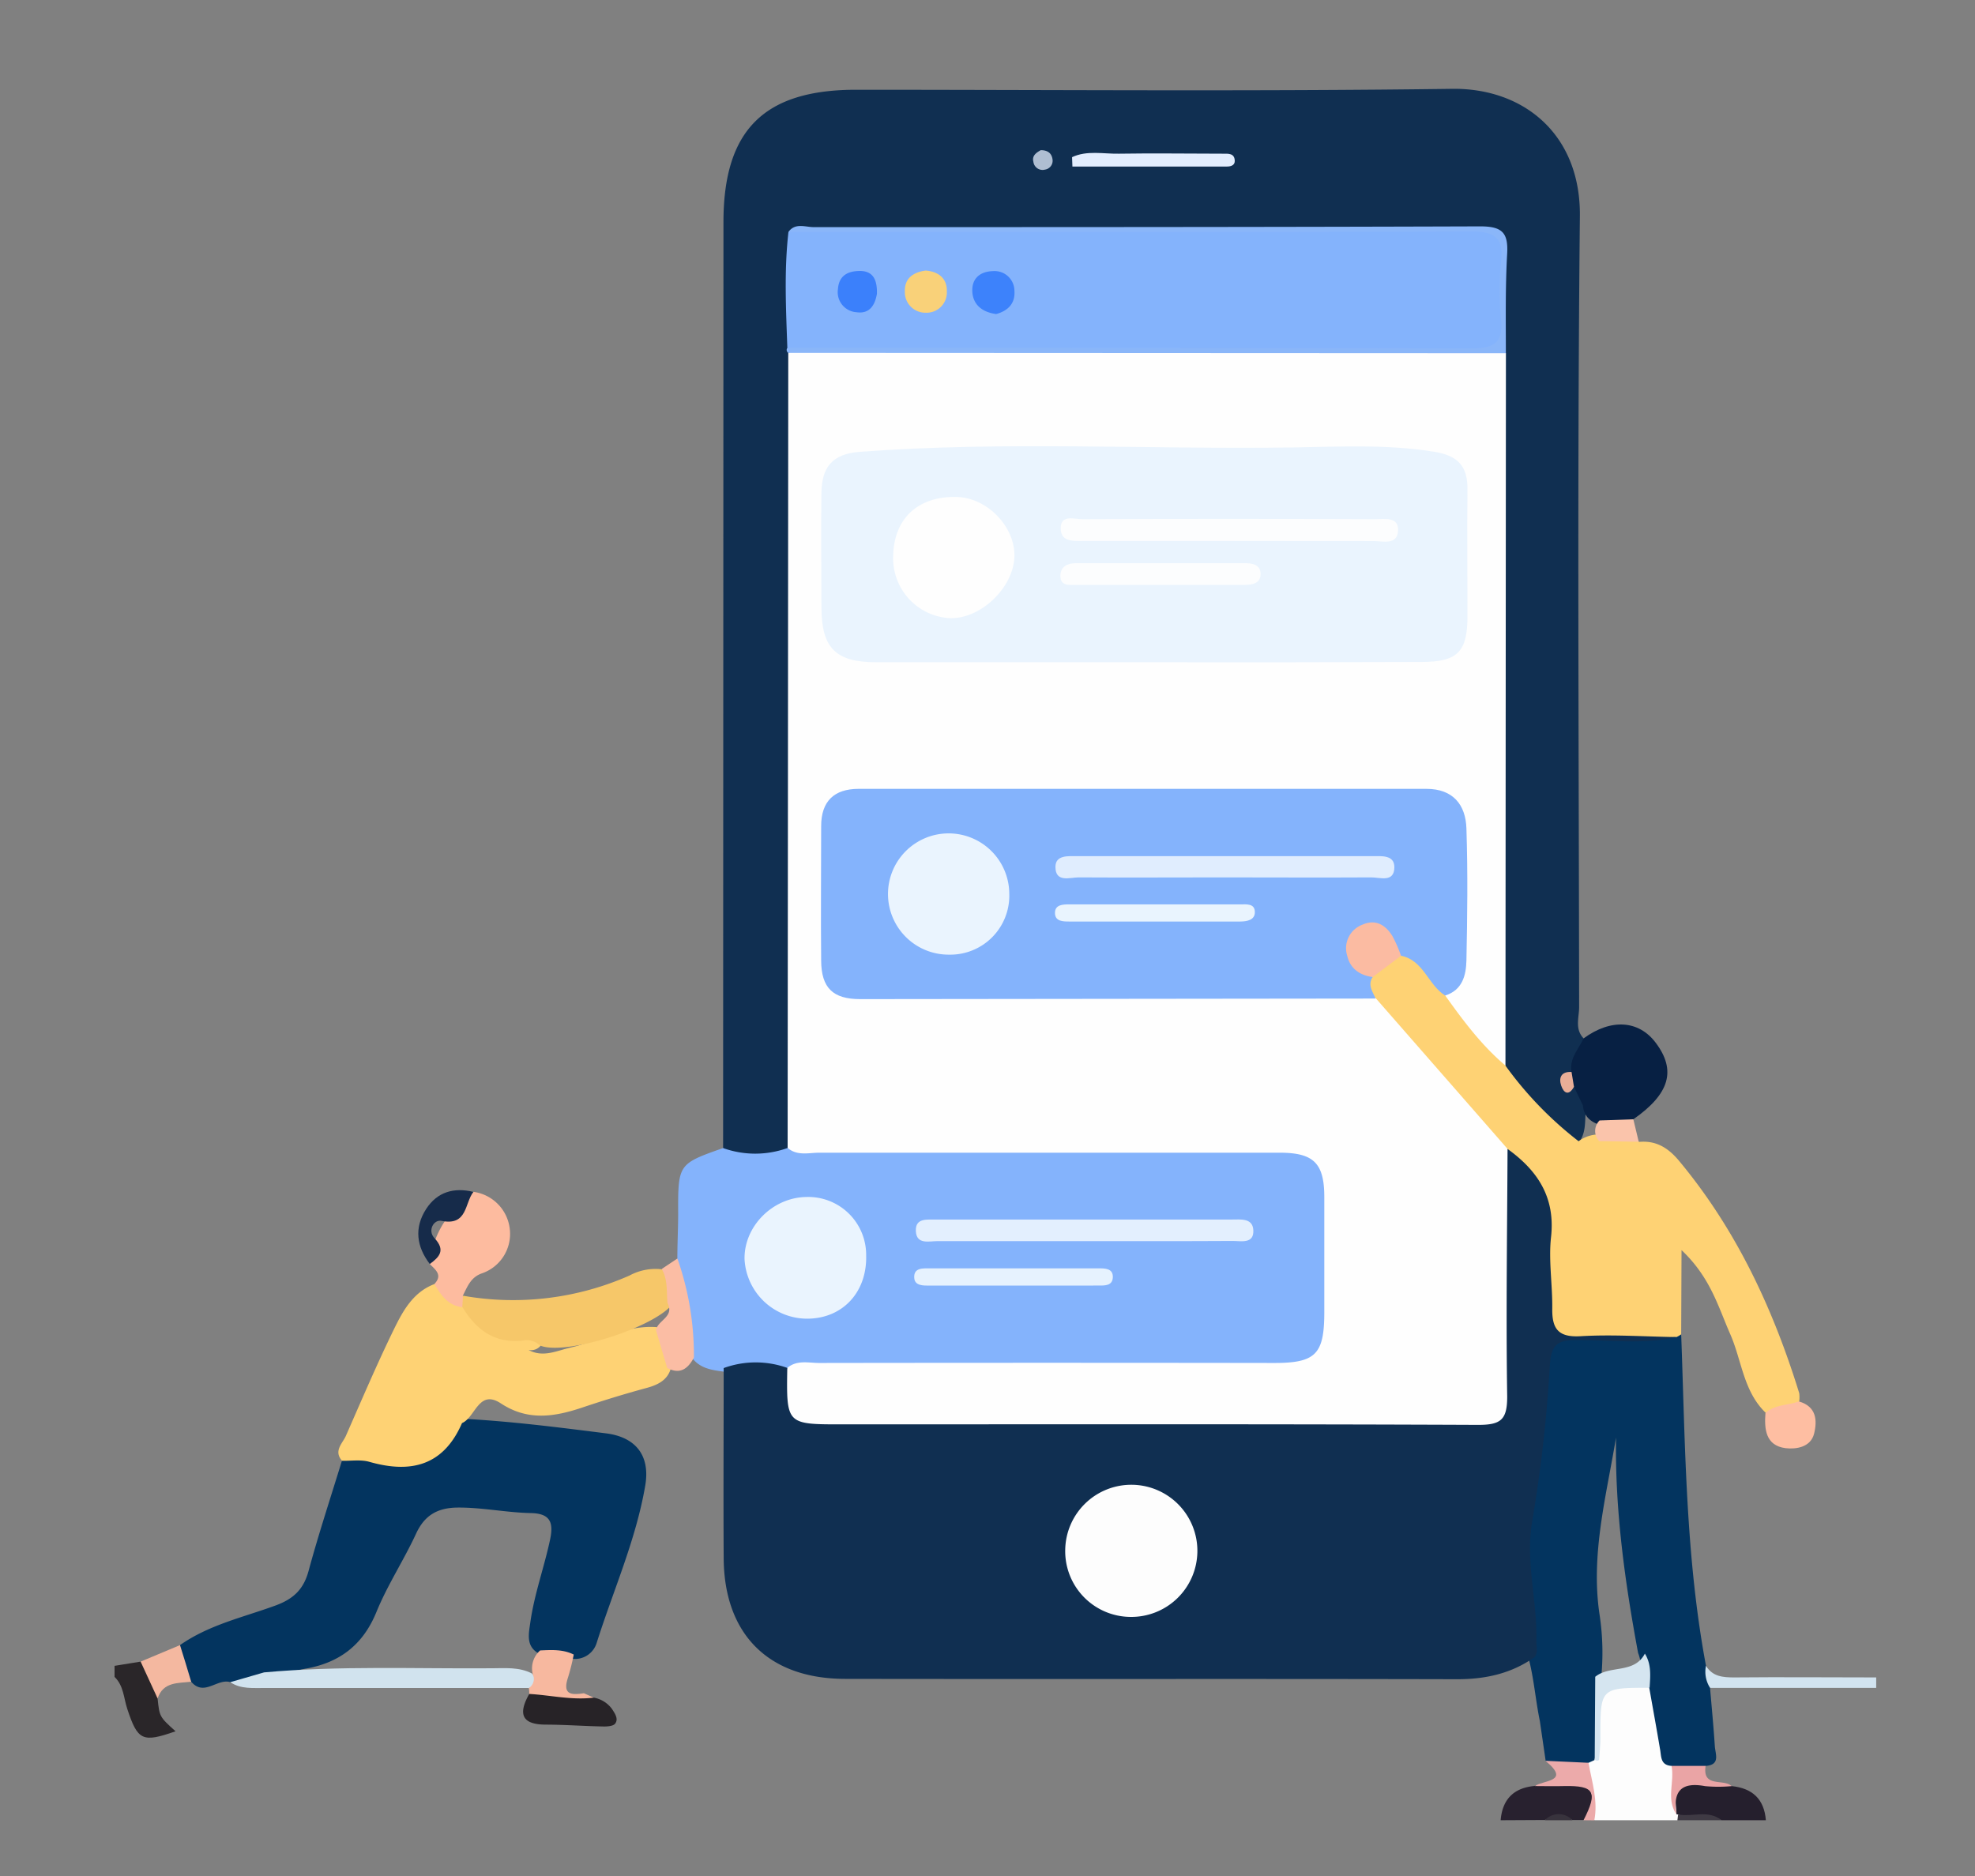 <svg id="Layer_1" data-name="Layer 1" xmlns="http://www.w3.org/2000/svg" viewBox="0 0 341 324"><rect x="0" y="0" width="341" height="324" fill="#808080" stroke="none"/><defs><style>.cls-1{fill:#fdfdfd;}.cls-2{fill:#28212f;}.cls-3{fill:#251f2d;}.cls-4{fill:#2a2629;}.cls-5{fill:#d2e4f0;}.cls-6{fill:#ecaaaa;}.cls-7{fill:#3f3a44;}.cls-8{fill:#38333d;}.cls-9{fill:#102f51;}.cls-10{fill:#84b3fc;}.cls-11{fill:#03345f;}.cls-12{fill:#fed274;}.cls-13{fill:#f6c769;}.cls-14{fill:#072043;}.cls-15{fill:#fdbb9f;}.cls-16{fill:#fbbda4;}.cls-17{fill:#febea2;}.cls-18{fill:#162b4a;}.cls-19{fill:#f4b8a0;}.cls-20{fill:#fac4ab;}.cls-21{fill:#d1e3ee;}.cls-22{fill:#272327;}.cls-23{fill:#f7b89f;}.cls-24{fill:#eaa4a5;}.cls-25{fill:#d5e5f0;}.cls-26{fill:#fefefe;}.cls-27{fill:#8ab6f9;}.cls-28{fill:#e2edfe;}.cls-29{fill:#afbed2;}.cls-30{fill:#e8ae97;}.cls-31{fill:#eaf4fe;}.cls-32{fill:#e3effe;}.cls-33{fill:#e6f2fe;}.cls-34{fill:#fbbba2;}.cls-35{fill:#3d82fb;}.cls-36{fill:#f9d179;}.cls-37{fill:#3b80fb;}.cls-38{fill:#e0edfe;}.cls-39{fill:#e9f4fe;}.cls-40{fill:#fcfdfe;}</style></defs><path class="cls-1" d="M289.62,314.32H275.31c-1.79-2.77-1.56-5.95-1.82-9a5.87,5.87,0,0,1,1-2.06c.77-1.5.42-3.11.43-4.67,0-8.25,1.37-9.34,9.6-7.82,1.93,1,2.28,2.9,2.54,4.81.42,3,.76,6,2.05,8.76,1.08,2.57.56,5.32.92,8,0,.24.05.48.07.72A2,2,0,0,1,289.62,314.32Z"/><path class="cls-2" d="M259.1,314.32c.3-3.62,2.26-5.6,5.89-5.92,1.36-.48,2.82-.13,4.21-.62,1.89-.68,4.13-.81,5.15,1s1.19,4-.94,5.5H271.5a5.21,5.21,0,0,0-4.77,0Z"/><path class="cls-3" d="M299,308.43c3.57.36,5.61,2.25,5.89,5.89h-7.63c-2.36-1.34-5.14.39-7.5-1l-.29,0c-.52-5.73-.19-6.08,5.33-5.26C296.18,308.25,297.62,307.9,299,308.43Z"/><path class="cls-4" d="M27.21,293.29c.33,3.17.33,3.17,3.1,5.67-5.71,2-6.53,1.61-8.33-3.85-.63-1.88-.61-4-2.2-5.54v-1.91l4.5-.73C27,288.23,26.56,291,27.21,293.29Z"/><path class="cls-5" d="M323.94,291.47l-28.69,0c-1.65-1-2.15-2.22-.7-3.81,1.15,1.86,2.91,2,4.89,2,8.16-.08,16.33,0,24.5,0Z"/><path class="cls-6" d="M273.41,314.32c2.51-4.92,1.88-6-3.34-5.9-1.7.05-3.39,0-5.08,0,1.51-1.06,6.27-.72,1.88-4.33,2.56-2,5-.65,7.4.33.58,3.28,1.67,6.51,1,9.92Z"/><path class="cls-7" d="M289.74,313.32c2.48.48,5.21-.86,7.5,1h-7.62Z"/><path class="cls-8" d="M266.73,314.32a3.23,3.23,0,0,1,4.77,0Z"/><path class="cls-9" d="M124.85,198.25l.06-159.87c0-15.91,7-22.88,22.88-22.88,34.3,0,68.61.3,102.91-.16,12.31-.17,22.23,7.8,22.08,22-.47,45.52-.18,91-.13,136.56,0,1.79-.79,3.79.77,5.4,1.05,2.14-1,3.53-1.3,5.33-.53,1-1.49,2,.21,2.77a4,4,0,0,1,1.6,3.49c-.42,2.08.12,4.35-1.23,6.26-.29.16-.68.39-.87.26-5.63-4-11.49-7.76-13.09-15.21-.47-8.39-.22-16.77-.21-25.15.05-31.95-.22-63.9.13-95.85.1-5.06.08-10.12,0-15.18,0-4.78-.74-5.51-5.52-5.53-11.72-.06-23.45,0-35.17,0q-36.82,0-73.66,0c-2,0-4.17-.51-5.84,1.19-1.93,4.25-.59,8.74-.95,13.1-.14,1.73.05,3.48-.08,5.22,0,.6,0,1.2,0,1.8.29,41,.07,82,.1,123.05,0,4.25.58,8.55-.66,12.75C133.34,201.36,128.68,201.6,124.85,198.25Z"/><path class="cls-10" d="M124.85,198.25a16.43,16.43,0,0,0,11.09,0,16.59,16.59,0,0,1,5.65-.65q38.34,0,76.69,0c9.52,0,11.74,2.24,11.83,11.81,0,5.71.12,11.42,0,17.13-.21,7.64-2.79,10.22-10.51,10.25-24.77.1-49.54,0-74.32,0-2.7,0-5.39.06-8.08.13a83.07,83.07,0,0,0-12.22-.06c-2.17-.28-4.34-.59-5.68-2.67-1.25-5.56-3-11.06-2.35-16.88,0-2.52.13-5.05.14-7.57C117.06,201,117.05,201,124.85,198.25Z"/><path class="cls-11" d="M274.27,304.4l-7.4-.34c-.33-2.28-.67-4.57-1-6.86-.73-3.53-1-7.14-1.89-10.66-2.21-15.38-.48-30.61,1.8-45.83,1.59-10.54,1.54-10.55,12.35-10.55,3.5,0,7,.05,10.48-.07a2.89,2.89,0,0,1,1.66.33c.71,19.13.74,38.31,4.28,57.22a5.15,5.15,0,0,0,.7,3.81c.29,3.36.61,6.72.83,10.09.09,1.36,1,3.23-1.59,3.4a4.75,4.75,0,0,1-5.89,0c-2-.14-1.73-1.71-2-3-.58-3.48-1.22-6.95-1.83-10.43-1.56-1.74-1.14-4.1-1.94-6.08-2.28-12.27-4-24.6-3.81-37.19-1.68,10.13-4.38,20.1-2.86,30.46a43.65,43.65,0,0,1,.26,11.36c-1.68,4.53.15,9.33-1.13,13.88Z"/><path class="cls-12" d="M290.27,230.42a6.56,6.56,0,0,1-.81.47c-5.71.23-11.44-.19-17.14.18-4.05.26-5.41-1.78-5.8-5.2a55.38,55.38,0,0,1-.16-10.92c.54-6.17-1.21-11.24-6-15.17-8.62-8.31-15.9-17.81-23.59-26.95-.88-1.51-1.25-3-.1-4.59a11.58,11.58,0,0,1,5.48-4c4.25.42,5.19,4.67,7.93,6.83,3,4.55,7.49,8,9.89,13a63.13,63.13,0,0,0,12.59,13,5.83,5.83,0,0,1,4-1.15,9.87,9.87,0,0,1,6.47,1.26c3-.26,5.07,1.1,6.91,3.32,9.85,11.85,16.2,25.48,20.71,40.07a5.51,5.51,0,0,1,0,1.41c-1.46,2-3.54,2.22-5.77,2-3.87-3.7-4.14-9.05-6.14-13.6-2.08-4.72-3.41-9.79-8.41-14.51Z"/><path class="cls-11" d="M39.76,290.48c-2.24-.7-4.53,2.54-6.75-.08-1.68-1.79-2.91-3.72-1.93-6.32,5-3.51,10.88-4.79,16.44-6.82,3.16-1.15,4.89-2.8,5.76-6,1.73-6.38,3.81-12.67,5.75-19,2.75-1.83,5.88-1.39,8.71-.81,4.13.86,7.07,0,9.09-3.8A4.91,4.91,0,0,1,80,245c8.25.43,16.44,1.48,24.62,2.51,5.17.65,7.66,3.85,6.79,9-1.61,9.43-5.55,18.18-8.41,27.25a3.91,3.91,0,0,1-3.61,2.71,28.7,28.7,0,0,1-6.25-.87c-2.37-1.26-1.87-3.37-1.58-5.41.68-4.88,2.39-9.51,3.41-14.3.62-2.9.12-4.54-3.3-4.61-4.26-.08-8.46-1-12.77-.95-3.45.06-5.63,1.4-7.06,4.5-2.12,4.59-4.94,8.86-6.85,13.54-2.32,5.68-6.39,8.8-12.37,9.8a56.08,56.08,0,0,0-6.44,1.6A30.42,30.42,0,0,1,39.76,290.48Z"/><path class="cls-12" d="M79.77,245.74c-3.2,7.37-8.83,8.74-16,6.69-1.47-.42-3.14-.14-4.71-.18-1.48-1.66,0-2.92.63-4.24,2.71-6.16,5.35-12.37,8.3-18.42,1.56-3.2,3.33-6.46,7-7.85,2.27.61,3.49,2.88,5.7,3.58,2.46,3,5.4,5.08,9.55,5.05,1.29,0,3,0,3.11,2a2.15,2.15,0,0,1-2.1.74c2.51,1.36,4.83.15,7.25-.41,5-1.16,9.56-3.92,14.9-3.53,2.2,1.78,2.43,4.28,2.5,6.83-.52,2.39-2.45,3.2-4.47,3.73-3.68,1-7.31,2.12-10.91,3.33-4.84,1.62-9.42,2.34-14.07-.74C82.63,239.84,82.09,244.76,79.77,245.74Z"/><path class="cls-13" d="M93.21,232.33a3.26,3.26,0,0,0-3-.83c-4.82.51-8-1.87-10.34-5.75a1.43,1.43,0,0,1,.1-2,49.67,49.67,0,0,0,28.74-3.5,9.42,9.42,0,0,1,5.54-1.07c2.52,1.29,2.16,3.57,2,5.79C113.59,229.07,97.57,234.22,93.21,232.33Z"/><path class="cls-14" d="M271.34,185.11c-.43-2.33,1.22-3.93,2.08-5.8,4.72-3.45,9.51-3.16,12.45.75,3.6,4.78,2.41,8.84-3.86,13.22-1.45,1.53-3.29,1.39-5.14,1.16-1.91-.48-3.39-1.39-3.58-3.58l-1.53-3.19C270.68,187,270.73,186.09,271.34,185.11Z"/><path class="cls-15" d="M79.92,223.72c0,.68-.07,1.35-.1,2-2.5-.26-3.69-2.1-4.82-4,1.48-1.55.18-2.46-.79-3.44A15.64,15.64,0,0,1,79.29,208a13.43,13.43,0,0,1,2.45-2.19A7.29,7.29,0,0,1,88,212.08a7.2,7.2,0,0,1-4.81,7.81C81.27,220.56,80.7,222.19,79.92,223.72Z"/><path class="cls-16" d="M115.25,225c-.19-2,.07-4.05-1-5.87l2.71-1.81a50.53,50.53,0,0,1,2.85,17.1c-1,1.9-2.36,3-4.61,1.8-.65-2.16-1.29-4.33-1.93-6.49C113.47,228,116.52,227.43,115.25,225Z"/><path class="cls-17" d="M304.82,244c1.63-1.51,3.86-1.29,5.77-2,3,.86,3.21,3.2,2.63,5.56s-3.12,2.73-4.94,2.51C304.83,249.61,304.61,246.77,304.82,244Z"/><path class="cls-18" d="M81.74,205.82c-1.54,1.94-1,5.91-5.52,5-1.32-.27-2.46,1.68-1.19,3,1.93,2.08.84,3.23-.82,4.45-2.29-3-2.74-6.25-.62-9.52C75.51,205.81,78.38,205,81.74,205.82Z"/><path class="cls-19" d="M31.08,284.08q1,3.17,1.93,6.32c-2.28.27-4.84,0-5.8,2.89q-1.47-3.18-2.93-6.36Z"/><path class="cls-20" d="M276.18,193.48l5.83-.2.93,3.88-6.83-.11A2.55,2.55,0,0,1,276.18,193.48Z"/><path class="cls-21" d="M39.76,290.48l5.83-1.69c13.06-1.18,26.16-.61,39.24-.71,2.35,0,4.76-.26,7,.89,1.06,1.09,1.26,2-.51,2.52l-45.56,0C43.69,291.46,41.6,291.72,39.76,290.48Z"/><path class="cls-22" d="M102.52,293.15a5,5,0,0,1,3.12,1.92c.51.79,1.2,1.73.57,2.57-.33.44-1.37.51-2.08.49-3.3-.06-6.59-.31-9.88-.32-4.34,0-4.74-2-2.87-5.3,1.17-1,2.74-1.63,3.9-.8C97.57,293.33,100.14,292.58,102.52,293.15Z"/><path class="cls-23" d="M102.52,293.15c-3.75.47-7.42-.42-11.14-.64,0-.34,0-.68-.08-1a1.89,1.89,0,0,0,.85-1.89A4.13,4.13,0,0,1,93.26,285c2-.09,3.95-.21,5.8.71a37.93,37.93,0,0,1-1,4c-1,3,.69,3,2.75,2.68Z"/><path class="cls-24" d="M288.6,304.94h5.89c-.59,3.84,3.13,2.15,4.49,3.49a24.39,24.39,0,0,1-4.6,0c-4.13-.77-5.56.93-4.93,4.86C287.64,310.67,289.16,307.7,288.6,304.94Z"/><path class="cls-25" d="M275.34,303.9l.09-14.35c2.52-2.06,6.73-.47,8.57-4,1.16,1.85.94,3.88.82,5.9-8.53,0-8.52,0-8.5,8.73,0,1.22-.13,2.45-.22,3.67,0,.08-.21.19-.32.19A1.3,1.3,0,0,1,275.34,303.9Z"/><path class="cls-26" d="M259.93,184c-4.13-3.48-7.32-7.78-10.43-12.13,4-9.13,2.18-18.74,2.08-28.16,0-3.6-2.52-5.67-6.26-5.89-1.27-.08-2.54-.1-3.81-.1q-44.55,0-89.09,0c-8.16,0-9,.9-9.09,9,0,4.6,0,9.2,0,13.8,0,9.73.63,10.36,10.17,10.38q21.21,0,42.41,0,17.39,0,34.78,0c2.38,0,4.79-.1,6.84,1.47l22.74,26a13.17,13.17,0,0,1,1.36,6.44c0,11.59.07,23.17,0,34.76-.06,6.58-1.16,7.68-7.89,7.69q-55.55.11-111.07,0c-7.82,0-9.93-3.63-6.7-11.08,1.66-1.38,3.65-.82,5.5-.82q39.25-.06,78.53,0c7.14,0,8.63-1.5,8.65-8.64,0-6.66,0-13.31,0-20,0-5.87-1.84-7.66-7.68-7.67q-39.75,0-79.49,0c-1.84,0-3.84.6-5.49-.83q.06-68.64.11-137.28c1.75-1.44,3.86-1.24,5.9-1.24q56.07,0,112.14,0c2,0,4.16-.29,5.87,1.28Z"/><path class="cls-10" d="M135.94,60.07c-.23-6.66-.57-13.32.19-20,1.32-.82,2.78-.46,4.18-.46,38.11,0,76.21,0,114.32-.1,3.88,0,5.35.9,5,5a128.43,128.43,0,0,0,0,13.31c0,2.05-.73,2.94-2.78,2.75-.63-.06-1.27,0-1.91,0q-57.39,0-114.79,0C138.73,60.53,137.25,60.91,135.94,60.07Z"/><path class="cls-27" d="M135.94,60.07c39.37,0,78.74,0,118.11.08,3.85,0,5.52-.9,5.12-5a48.15,48.15,0,0,1,0-10c.49-4.42-1.41-5.2-5.42-5.18-39.21.14-78.42.09-117.63.09,1.18-1.64,2.92-.84,4.37-.84,38.36,0,76.73,0,115.09-.13,3.87,0,4.85,1.16,4.64,4.79C259.9,49.6,260,55.3,260,61l-123.91-.06A.63.63,0,0,1,135.94,60.07Z"/><path class="cls-28" d="M185.1,27.14c2.57-1.21,5.39-.55,8.09-.6,6-.1,12,0,18,0,.85,0,2-.12,2,1.28,0,.77-.77.94-1.37.94-8.89,0-17.78,0-26.66,0Z"/><path class="cls-29" d="M179.69,25.93c1.33,0,1.94.64,2.05,1.69a1.55,1.55,0,0,1-1.32,1.67,1.6,1.6,0,0,1-2-1.37C178.14,26.84,179,26.33,179.69,25.93Z"/><path class="cls-30" d="M271.34,185.11l.42,2.56c-.9,1.62-1.77,1.1-2.21-.21S269.51,185,271.34,185.11Z"/><path class="cls-9" d="M135.93,236.21c-.16,9.75-.16,9.75,9.39,9.75,36.63,0,73.27-.07,109.91.09,3.91,0,5-.88,5-4.89-.22-14.25,0-28.51.06-42.76,5.2,3.74,8.27,8.36,7.51,15.22-.45,4,.26,8.22.21,12.34-.05,3.46,1,5,4.86,4.78,5.52-.33,11.08.07,16.62.15-5.78,1.32-11.65.47-17.46.51-3.27,0-4.2,1-4.43,4.29a245.6,245.6,0,0,1-3,26.69c-1.33,7.21.88,14.07.67,21.11,0,.92.31,1.81-.29,2.65-4,2.85-8.5,3.84-13.43,3.83-35.2-.09-70.4,0-105.6-.06-13.23,0-20.94-7.67-21-20.89-.07-10.92,0-21.85,0-32.78A16.14,16.14,0,0,1,135.93,236.21Z"/><path class="cls-31" d="M139.18,206.7a10,10,0,0,1,10.37,10.08c.17,6.31-4,10.83-10,10.93a10.84,10.84,0,0,1-11-10.32C128.47,211.77,133.38,206.8,139.18,206.7Z"/><path class="cls-32" d="M187.59,214.32c-8.58,0-17.16,0-25.74,0-1.44,0-3.61.64-3.72-1.73s2.05-1.95,3.52-2q25.5,0,51,0c1.56,0,3.65-.3,3.75,1.86.11,2.38-2.1,1.84-3.55,1.84C204.42,214.34,196,214.32,187.59,214.32Z"/><path class="cls-33" d="M174.82,222c-4.76,0-9.53,0-14.29,0-1.11,0-2.59.05-2.68-1.33-.12-1.83,1.57-1.64,2.78-1.65q14.53,0,29.06,0c1.1,0,2.5,0,2.45,1.53s-1.45,1.44-2.55,1.44C184.67,222,179.74,222,174.82,222Z"/><path class="cls-10" d="M237.52,172.43q-44.51.06-89,.1c-4.72,0-6.69-1.95-6.74-6.58-.08-7.76,0-15.53,0-23.29,0-4.3,2.24-6.44,6.47-6.44q49,0,98.05,0c4.55,0,6.76,2.72,6.89,6.83.25,7.6.16,15.21,0,22.81-.06,2.55-.68,5.11-3.67,6.05-2.95-1.83-3.71-6.09-7.62-6.87-1.71.08-1.84-1.48-2.51-2.46-1-1.47-2.29-2.4-4-1.32s-1.83,2.85-.83,4.59c.62,1.1,2,1.61,2.43,2.88C236.1,170.11,237,171.24,237.52,172.43Z"/><path class="cls-34" d="M237,168.72c-2.23-.32-3.86-1.43-4.39-3.67a4.34,4.34,0,0,1,2.66-5.39c2.29-1,4,.11,5.15,2a22.86,22.86,0,0,1,1.48,3.39Z"/><path class="cls-31" d="M197.92,114.36q-23.31,0-46.64,0c-7,0-9.43-2.48-9.45-9.41,0-6.65-.1-13.31,0-20,.09-4.11,1.74-6.55,6.54-6.92,25-1.89,50.06-.39,75.09-.77,8-.13,16.11-.56,24.17.75,4.17.68,5.78,2.54,5.74,6.53-.08,7.29,0,14.58,0,21.86,0,6.15-1.69,7.89-7.87,7.91Q221.72,114.4,197.92,114.36Z"/><path class="cls-35" d="M172,54.23c-2.36-.31-4-1.57-4.12-3.87s1.37-3.48,3.53-3.54a3.43,3.43,0,0,1,3.74,3.43C175.3,52.44,174,53.68,172,54.23Z"/><path class="cls-36" d="M159.81,46.72c2.3.17,3.73,1.42,3.67,3.59A3.5,3.5,0,0,1,159.86,54a3.54,3.54,0,0,1-3.63-3.65C156.15,48,157.76,47,159.81,46.72Z"/><path class="cls-37" d="M151.41,50.72c-.29,1.72-1.1,3.53-3.48,3.2a3.47,3.47,0,0,1-3.25-4c.17-2.47,1.88-3.15,3.92-3.13C150.83,46.86,151.46,48.43,151.41,50.72Z"/><path class="cls-1" d="M195.16,279.21a11.35,11.35,0,0,1-11.24-11.63,11.41,11.41,0,1,1,11.24,11.63Z"/><path class="cls-31" d="M174.26,154.31a10.19,10.19,0,0,1-10.37,10.54,10.47,10.47,0,1,1,10.37-10.54Z"/><path class="cls-38" d="M211,151.51c-8.26,0-16.52.05-24.77,0-1.5,0-4,.95-4-1.81,0-2.09,2.22-1.86,3.77-1.86q25.48,0,51,0c1.55,0,3.73-.23,3.75,1.88,0,2.76-2.51,1.77-4,1.79C228.11,151.56,219.53,151.51,211,151.51Z"/><path class="cls-39" d="M199.41,159.13c-4.91,0-9.83,0-14.75,0-1.1,0-2.5,0-2.51-1.47s1.39-1.49,2.49-1.49q14.75,0,29.49,0c1.05,0,2.55-.21,2.53,1.36,0,1.34-1.34,1.59-2.5,1.6Z"/><path class="cls-26" d="M154.22,96c.1-6.46,4.33-10.37,11-10.18,5.23.15,10,5.09,9.93,10.19-.11,5.45-5.83,10.93-11.21,10.73A10.34,10.34,0,0,1,154.22,96Z"/><path class="cls-40" d="M211.92,93.41q-12.39,0-24.78,0c-1.72,0-4,.24-4-2.19s2.36-1.56,3.73-1.56q25.26-.11,50.51,0c1.62,0,4.14-.53,4,2s-2.61,1.76-4.24,1.77C228.76,93.44,220.34,93.41,211.92,93.41Z"/><path class="cls-40" d="M200.12,101c-4.76,0-9.53,0-14.29,0-1.2,0-2.82.25-2.74-1.68.07-1.58,1.35-2.07,2.72-2.07q14.52,0,29.05,0c1.3,0,2.78.2,2.79,1.86s-1.46,1.88-2.76,1.89C210,101,205,101,200.12,101Z"/></svg>